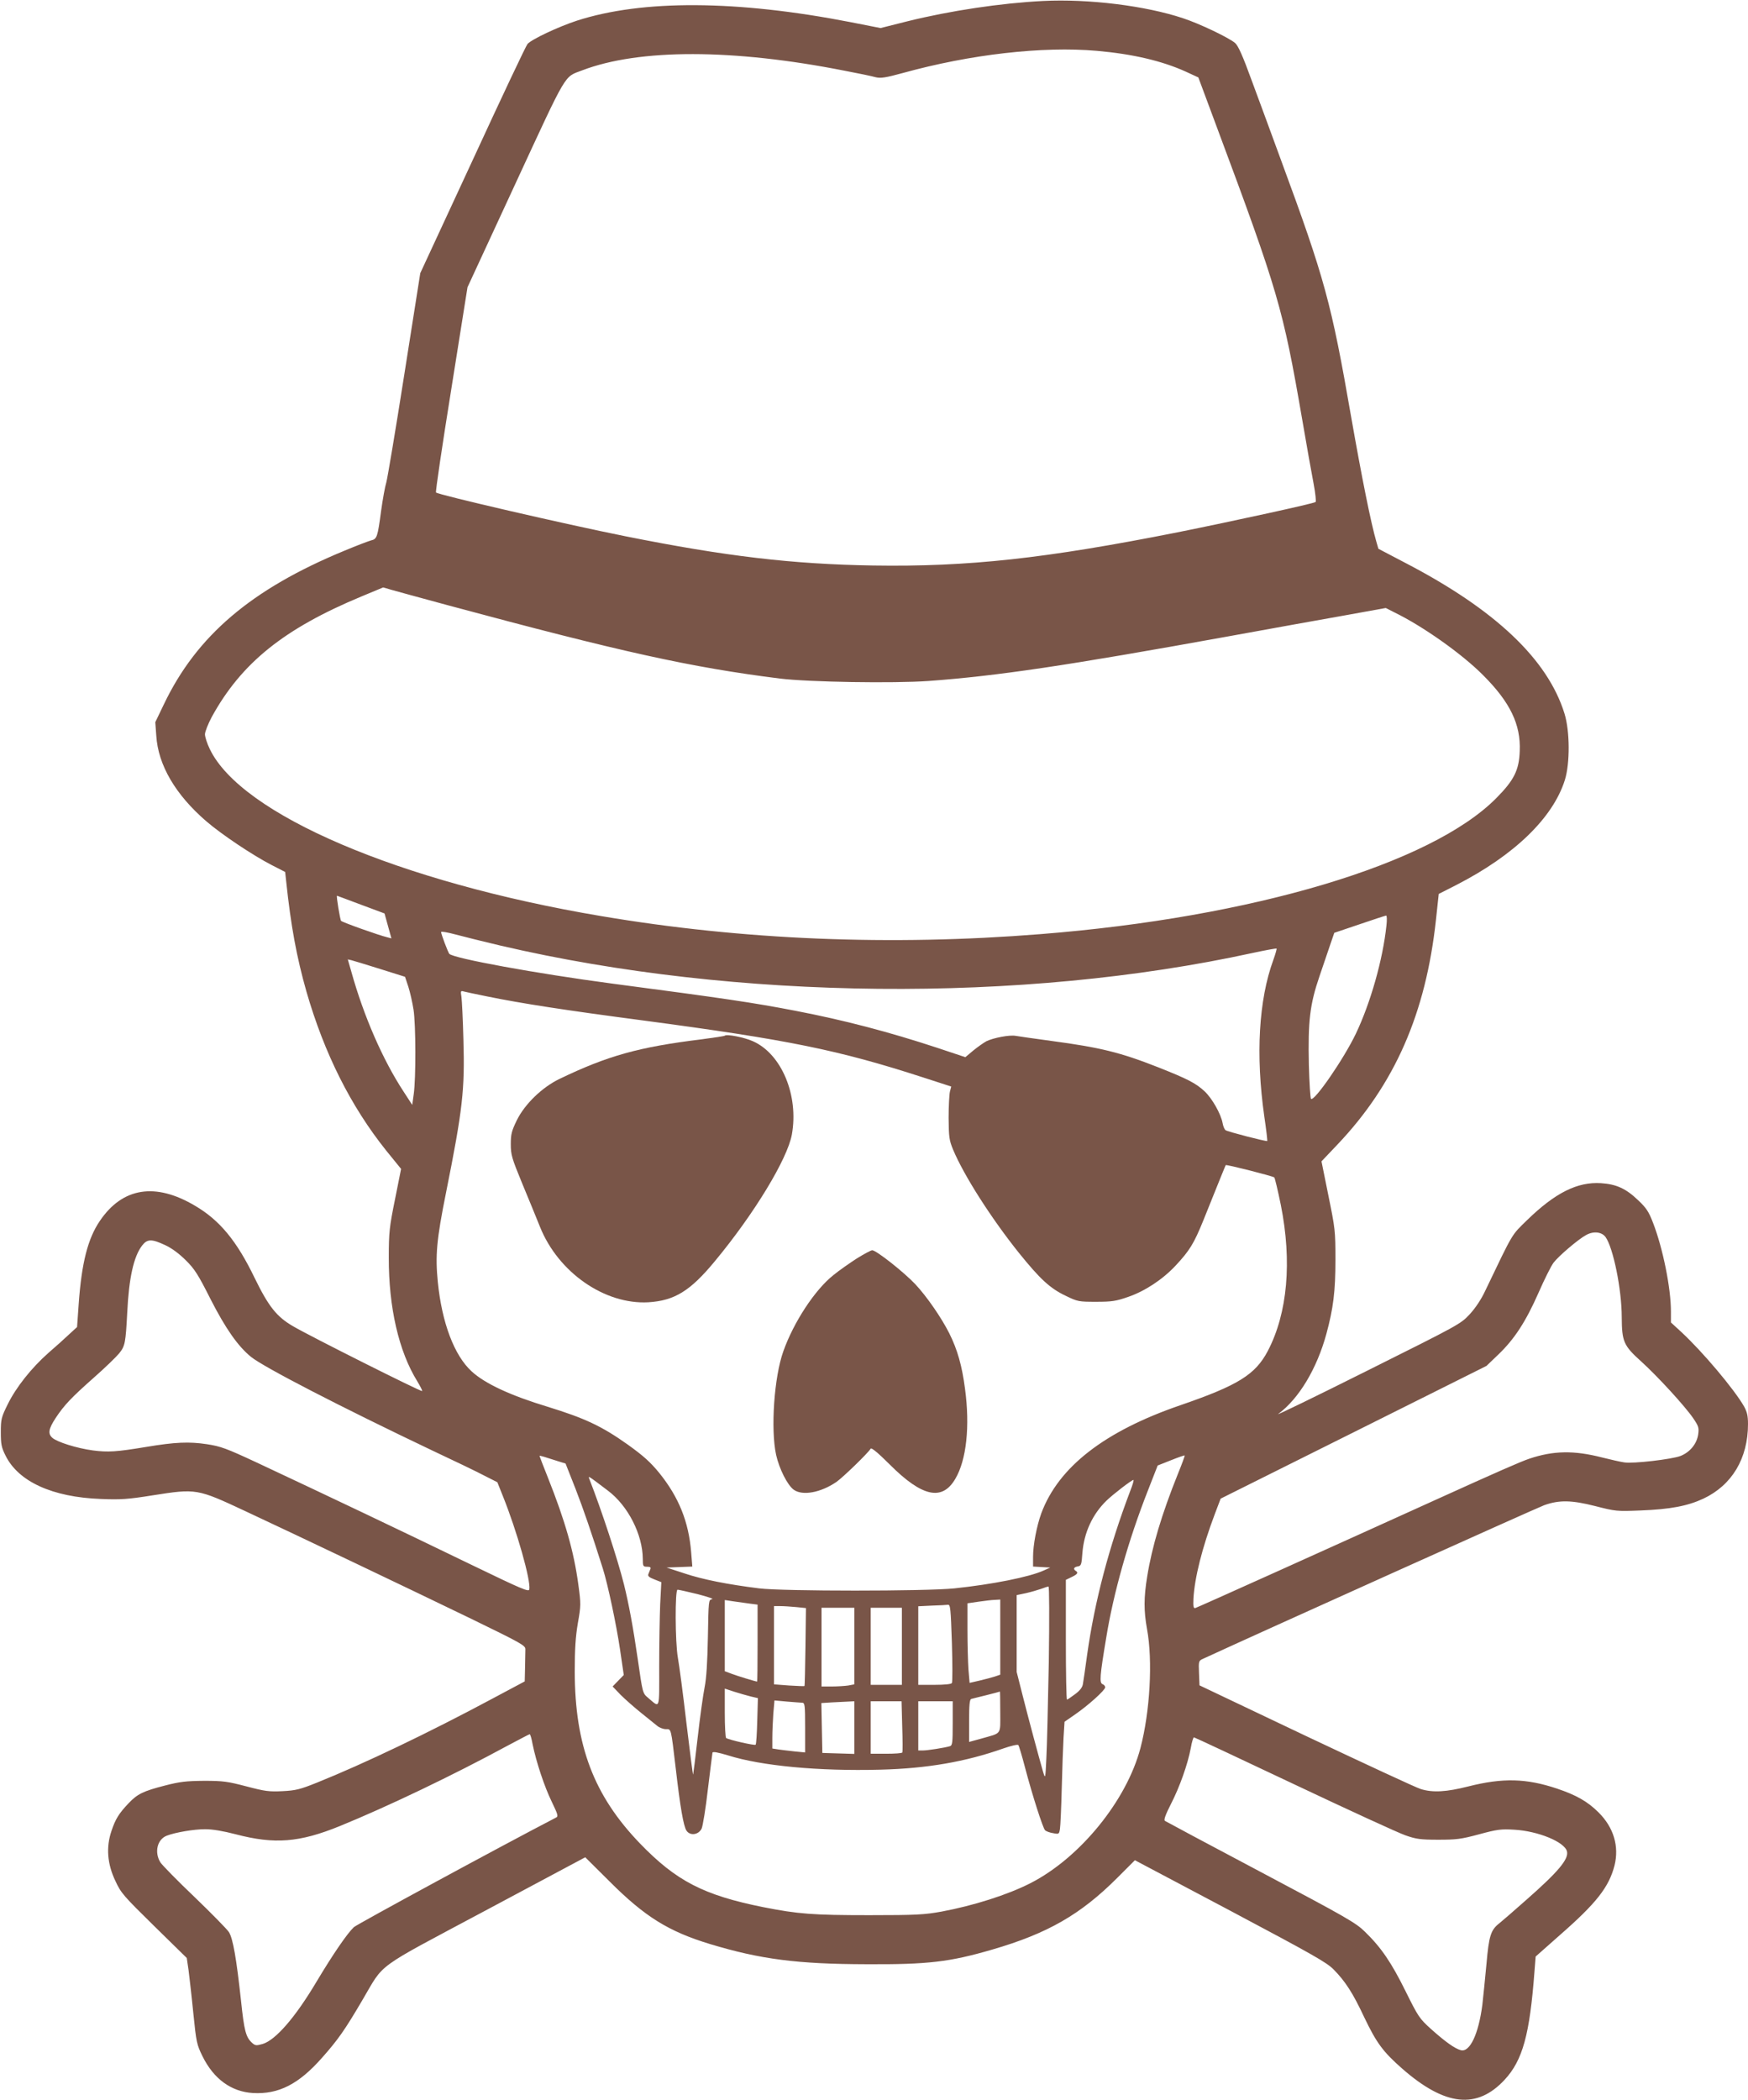 <?xml version="1.0" standalone="no"?>
<!DOCTYPE svg PUBLIC "-//W3C//DTD SVG 20010904//EN"
 "http://www.w3.org/TR/2001/REC-SVG-20010904/DTD/svg10.dtd">
<svg version="1.0" xmlns="http://www.w3.org/2000/svg"
 width="1066pt" height="1280pt" viewBox="0 0 1066 1280"
 preserveAspectRatio="xMidYMid meet">
<g transform="translate(0,1280) scale(0.1,-0.1)"
fill="#795548" stroke="none">
<path d="M6360 12794 c-256 -13 -565 -59 -827 -124 l-163 -41 -183 36 c-695
135 -1269 138 -1669 9 -113 -37 -275 -113 -301 -142 -9 -10 -159 -327 -334
-707 l-320 -690 -97 -615 c-53 -338 -103 -635 -110 -660 -8 -25 -22 -103 -32
-175 -21 -158 -25 -171 -61 -179 -15 -4 -89 -32 -163 -63 -567 -234 -901 -518
-1101 -937 l-52 -108 6 -82 c11 -179 117 -360 305 -522 94 -81 283 -207 397
-266 l84 -43 6 -55 c29 -275 64 -464 124 -675 109 -377 270 -698 486 -968 l91
-112 -37 -185 c-34 -168 -38 -200 -38 -355 -1 -304 61 -573 174 -755 18 -30
32 -57 29 -59 -5 -6 -685 335 -787 395 -100 58 -149 120 -234 294 -109 226
-213 352 -363 440 -242 144 -443 112 -581 -92 -73 -107 -111 -254 -129 -505
l-10 -142 -48 -44 c-26 -25 -82 -75 -126 -113 -104 -92 -198 -210 -249 -314
-39 -79 -42 -91 -42 -170 0 -73 4 -93 28 -141 78 -160 286 -255 582 -266 121
-5 165 -2 315 22 268 42 271 42 570 -98 332 -155 974 -461 1375 -655 308 -150
330 -162 329 -186 0 -14 -1 -64 -2 -110 l-2 -85 -197 -105 c-390 -209 -786
-398 -1070 -512 -102 -41 -129 -48 -210 -52 -82 -4 -106 -1 -220 29 -115 30
-142 34 -258 34 -109 -1 -147 -5 -240 -29 -132 -34 -167 -51 -221 -108 -59
-62 -80 -96 -104 -168 -34 -99 -26 -202 24 -306 34 -74 51 -92 236 -274 l199
-195 11 -75 c5 -41 19 -159 29 -262 18 -177 21 -191 56 -262 68 -138 175 -216
307 -224 156 -9 279 53 421 214 97 109 140 170 245 349 141 238 63 181 754
550 l607 324 148 -147 c216 -216 360 -305 613 -382 308 -93 532 -122 955 -123
376 -2 507 14 765 89 338 98 540 214 763 437 l108 108 582 -308 c501 -266 588
-315 630 -358 71 -72 117 -143 186 -290 75 -157 115 -212 234 -316 260 -227
454 -248 623 -66 110 119 153 275 182 662 l7 89 148 131 c222 194 299 292 333
424 29 117 -5 232 -98 324 -66 66 -137 106 -254 145 -186 62 -329 66 -539 13
-134 -34 -217 -39 -291 -16 -27 8 -341 154 -699 323 l-650 309 -3 75 c-3 73
-2 75 25 87 329 152 2045 924 2080 936 92 33 168 31 310 -5 125 -32 132 -33
278 -27 181 7 286 27 383 72 174 82 272 245 272 455 0 51 -6 74 -24 107 -60
105 -254 335 -384 455 l-62 57 0 67 c0 142 -49 385 -109 540 -26 68 -41 91
-91 138 -74 71 -133 98 -227 104 -144 9 -279 -59 -450 -225 -97 -95 -81 -67
-255 -430 -24 -52 -60 -106 -95 -144 -56 -60 -64 -64 -627 -345 -314 -157
-557 -275 -541 -263 126 93 236 276 294 489 42 155 55 258 55 450 0 179 -2
192 -43 393 l-42 208 96 101 c351 369 540 800 602 1371 l17 158 108 55 c353
181 588 408 661 639 32 102 31 298 -2 405 -102 330 -421 633 -969 918 l-166
87 -13 45 c-33 114 -88 388 -153 758 -121 697 -161 843 -429 1569 -54 147
-133 363 -176 478 -57 157 -84 216 -103 233 -40 33 -214 117 -318 151 -228 76
-575 119 -854 105z m330 -304 c216 -19 397 -61 542 -127 l76 -35 112 -301
c375 -1005 404 -1105 521 -1782 27 -159 59 -337 70 -394 11 -58 16 -108 12
-111 -10 -9 -495 -115 -843 -185 -808 -160 -1276 -211 -1855 -202 -494 8 -900
56 -1510 178 -370 74 -1143 253 -1156 267 -4 4 38 287 93 629 l99 622 293 633
c320 691 294 646 406 689 348 133 922 132 1600 -2 85 -16 171 -34 191 -40 30
-7 59 -3 165 26 412 114 851 164 1184 135z m-4304 -3285 c27 -8 182 -50 344
-94 1062 -286 1484 -379 2025 -447 178 -22 694 -30 907 -15 422 31 839 93
1823 271 270 49 597 108 728 131 l238 43 53 -27 c173 -84 412 -253 541 -383
164 -164 230 -300 223 -462 -4 -117 -35 -178 -143 -287 -398 -402 -1487 -727
-2780 -829 -912 -73 -1816 -36 -2679 110 -1231 207 -2197 620 -2387 1019 -16
33 -29 73 -29 89 0 16 19 63 41 105 181 330 441 539 915 736 71 29 129 54 130
54 0 1 23 -6 50 -14z m-186 -1919 l145 -54 21 -76 21 -76 -26 7 c-48 11 -273
91 -281 100 -6 6 -30 153 -25 153 0 0 66 -24 145 -54z m6255 -128 c-22 -208
-97 -471 -186 -658 -74 -155 -255 -417 -274 -398 -4 4 -10 96 -13 205 -6 269
6 371 65 543 25 74 56 164 68 200 l22 64 154 52 c85 29 158 53 162 53 5 1 6
-27 2 -61z m-5398 -123 c1434 -334 3173 -351 4581 -44 79 17 145 29 147 27 2
-2 -7 -34 -20 -70 -89 -244 -108 -579 -55 -952 12 -81 20 -149 18 -151 -6 -4
-243 57 -254 66 -7 5 -15 25 -18 43 -11 58 -65 152 -110 194 -54 50 -103 75
-282 146 -231 91 -353 121 -652 161 -103 14 -201 28 -218 31 -37 7 -136 -12
-179 -33 -16 -9 -52 -34 -79 -56 l-49 -41 -171 57 c-295 97 -565 168 -866 226
-261 50 -422 74 -1120 166 -459 61 -964 153 -990 181 -8 10 -50 120 -50 133 0
5 39 -2 88 -15 48 -13 173 -44 279 -69z m-740 -141 l153 -48 20 -60 c11 -34
25 -97 32 -141 14 -91 15 -418 1 -515 l-9 -65 -52 80 c-128 195 -244 461 -320
734 l-21 73 22 -5 c12 -3 91 -27 174 -53z m655 -168 c211 -43 470 -83 948
-146 888 -118 1192 -180 1708 -347 l173 -56 -8 -31 c-4 -17 -8 -89 -8 -161 1
-117 4 -136 27 -192 67 -160 233 -419 401 -629 130 -161 190 -217 287 -263 72
-35 79 -36 185 -36 95 0 121 4 193 29 103 35 211 106 290 190 87 93 113 136
170 276 106 264 135 335 137 338 4 5 288 -67 296 -75 4 -4 22 -80 40 -168 69
-345 41 -659 -79 -889 -76 -145 -181 -210 -532 -331 -464 -159 -745 -377 -850
-660 -28 -78 -50 -192 -50 -265 l0 -59 53 -3 52 -3 -40 -18 c-88 -40 -315 -85
-545 -109 -173 -18 -1045 -18 -1190 0 -193 24 -344 54 -455 91 l-110 36 79 3
78 3 -7 87 c-15 186 -75 335 -194 483 -55 67 -96 104 -192 173 -159 113 -262
161 -489 231 -225 68 -383 141 -464 216 -106 97 -181 296 -206 544 -16 162 -8
257 50 545 102 509 115 627 106 934 -3 121 -9 238 -12 260 -6 34 -4 38 12 33
11 -3 76 -17 146 -31z m6819 -1466 c47 -65 99 -320 99 -489 1 -149 11 -173
120 -271 97 -88 263 -268 316 -345 33 -49 36 -58 30 -100 -9 -57 -50 -107
-108 -130 -52 -20 -289 -48 -343 -39 -22 3 -83 17 -135 30 -172 44 -297 42
-445 -8 -53 -18 -199 -82 -565 -248 -584 -265 -1461 -660 -1471 -662 -11 -2
-13 10 -11 57 7 128 54 314 130 515 l36 95 810 404 811 405 73 70 c98 94 167
200 245 377 35 80 76 162 91 182 31 41 152 144 199 169 45 25 95 19 118 -12z
m-8783 -50 c41 -19 86 -53 126 -93 53 -52 76 -89 150 -236 92 -180 167 -287
247 -352 78 -63 547 -305 1104 -570 132 -62 276 -131 319 -154 l79 -40 34 -85
c85 -211 171 -514 161 -568 -3 -17 -45 1 -343 145 -473 229 -869 417 -1319
628 -187 87 -220 99 -305 112 -108 16 -192 13 -371 -17 -181 -30 -231 -33
-324 -21 -97 13 -218 51 -247 77 -28 25 -23 54 20 120 53 80 95 124 236 249
66 58 134 124 152 146 36 45 39 63 49 249 10 209 39 340 90 407 32 42 59 42
142 3z m2389 -1315 l52 -16 60 -152 c50 -129 98 -269 167 -487 31 -98 83 -344
105 -493 l23 -157 -34 -35 -34 -35 49 -51 c28 -28 84 -77 125 -110 41 -33 86
-69 98 -79 13 -11 37 -20 52 -20 34 0 31 13 61 -240 27 -234 47 -350 65 -378
22 -34 74 -27 93 12 7 16 25 124 38 240 14 116 27 216 28 223 3 7 32 2 95 -17
203 -64 552 -97 929 -87 283 7 520 48 749 129 46 16 88 26 92 21 4 -4 22 -64
40 -133 46 -175 110 -373 123 -386 7 -7 29 -15 49 -18 36 -7 37 -6 42 26 3 18
8 130 11 248 3 118 8 258 11 310 l6 95 65 45 c81 56 183 148 183 165 0 7 -7
16 -16 19 -20 8 -17 49 22 282 44 273 136 598 255 900 l59 151 81 32 c45 18
82 31 84 29 1 -2 -17 -52 -42 -113 -98 -244 -158 -444 -187 -625 -21 -129 -21
-208 -1 -320 36 -194 18 -504 -40 -725 -84 -320 -369 -670 -671 -824 -139 -71
-348 -137 -541 -173 -105 -19 -153 -22 -443 -22 -343 0 -433 7 -646 49 -363
73 -530 159 -752 389 -281 292 -396 596 -397 1046 0 138 5 213 19 296 19 107
19 117 3 235 -27 200 -80 387 -186 653 -28 70 -51 130 -51 132 0 1 12 -1 28
-6 15 -5 50 -16 79 -25z m310 -181 c123 -92 212 -268 213 -416 0 -45 2 -48 26
-48 19 0 25 -4 20 -15 -3 -8 -9 -22 -12 -30 -5 -12 5 -20 36 -32 l43 -17 -7
-135 c-3 -74 -6 -244 -6 -378 0 -273 7 -255 -69 -191 -32 27 -32 29 -61 230
-29 200 -55 340 -85 461 -39 155 -137 453 -211 642 -8 21 -11 23 113 -71z
m3186 -1 c-130 -343 -217 -672 -263 -998 -11 -82 -23 -163 -26 -180 -3 -20
-18 -40 -48 -62 -24 -18 -46 -33 -49 -33 -4 0 -7 164 -7 365 l0 365 35 17 c36
17 43 27 25 38 -17 11 -11 23 13 27 20 3 23 10 28 83 10 123 61 234 146 317
40 39 153 126 165 127 4 1 -4 -29 -19 -66z m-497 -1045 c-5 -255 -11 -519 -15
-588 -6 -124 -6 -125 -20 -80 -28 98 -91 332 -125 467 l-36 142 0 234 0 234
57 12 c31 7 72 19 92 26 20 8 40 14 45 14 5 1 6 -186 2 -461z m-2142 415 c61
-16 101 -29 89 -31 -22 -3 -22 -5 -26 -230 -3 -157 -9 -252 -20 -307 -9 -44
-28 -181 -42 -304 -14 -124 -27 -226 -28 -228 -2 -1 -20 140 -41 315 -20 174
-44 353 -52 397 -17 96 -18 415 -2 415 6 0 61 -12 122 -27z m319 -58 l47 -6 0
-235 c0 -129 -1 -234 -3 -234 -8 0 -117 33 -154 47 l-43 16 0 217 0 217 53 -8
c28 -4 73 -10 100 -14z m1527 -204 l0 -229 -32 -11 c-18 -6 -61 -17 -94 -25
l-61 -14 -7 82 c-3 44 -6 153 -6 242 l0 161 68 10 c37 5 82 11 100 11 l32 2 0
-229z m-295 -35 c4 -129 4 -240 0 -245 -4 -7 -46 -11 -106 -11 l-99 0 0 240 0
239 83 4 c45 1 89 4 98 5 15 2 17 -25 24 -232z m-949 218 l59 -6 -3 -236 c-2
-130 -4 -238 -6 -239 -1 -2 -44 0 -94 3 l-92 7 0 238 0 239 39 0 c21 0 65 -3
97 -6z m354 -238 l0 -233 -37 -7 c-21 -3 -66 -6 -100 -6 l-63 0 0 240 0 240
100 0 100 0 0 -234z m290 -1 l0 -235 -95 0 -95 0 0 235 0 235 95 0 95 0 0
-235z m-921 -306 l43 -10 -4 -139 c-2 -76 -6 -142 -10 -145 -6 -6 -161 29
-180 41 -4 3 -8 72 -8 153 l0 148 58 -19 c31 -10 77 -23 101 -29z m1521 -94
c0 -144 12 -126 -117 -163 l-73 -20 0 129 c0 95 3 130 13 133 6 2 48 12 92 23
44 11 81 21 83 22 1 0 2 -55 2 -124z m-1207 56 c15 -1 17 -15 17 -152 l0 -151
-62 6 c-35 4 -80 9 -100 12 l-38 6 0 66 c0 37 3 103 6 147 l7 80 76 -7 c42 -3
84 -7 94 -7z m317 -151 l0 -161 -97 3 -98 3 -3 152 -3 152 63 4 c35 2 80 4
101 5 l37 2 0 -160z m292 8 c3 -84 3 -156 1 -160 -2 -5 -47 -8 -99 -8 l-94 0
0 160 0 160 94 0 94 0 4 -152z m308 18 c0 -120 -2 -135 -17 -140 -34 -10 -137
-26 -165 -26 l-28 0 0 150 0 150 105 0 105 0 0 -134z m-2562 -128 c22 -108 72
-259 117 -351 37 -77 41 -89 26 -96 -330 -171 -1213 -650 -1233 -668 -42 -40
-128 -166 -228 -333 -129 -217 -249 -355 -328 -379 -39 -11 -46 -10 -64 6 -39
35 -49 75 -68 256 -28 258 -49 380 -74 420 -12 18 -106 114 -209 213 -103 98
-197 194 -209 212 -38 62 -19 141 40 163 53 20 165 39 233 39 46 0 110 -11
187 -31 237 -62 388 -50 634 50 292 119 691 310 1023 490 72 38 132 70 135 70
4 1 12 -27 18 -61z m4644 -244 c332 -157 637 -297 678 -311 65 -23 92 -27 200
-27 111 0 139 3 250 33 111 30 135 33 215 28 144 -8 306 -74 321 -132 12 -47
-54 -125 -245 -293 -79 -70 -154 -135 -167 -145 -53 -41 -64 -77 -79 -249 -8
-90 -20 -201 -25 -248 -23 -178 -76 -291 -131 -277 -36 9 -96 52 -182 129 -71
64 -78 75 -155 230 -86 174 -148 266 -248 363 -56 55 -112 87 -635 364 -316
167 -579 308 -585 312 -8 6 4 38 37 103 53 103 102 241 121 341 6 36 15 65 19
65 4 0 279 -129 611 -286z"/>
<path d="M4420 6487 c-3 -3 -66 -12 -140 -22 -384 -47 -574 -100 -869 -242
-105 -51 -210 -152 -259 -251 -32 -66 -37 -85 -37 -146 0 -65 6 -85 68 -236
38 -91 87 -211 110 -268 111 -278 395 -475 661 -460 160 10 256 69 406 251
240 289 442 623 469 771 43 238 -62 491 -237 569 -53 24 -161 45 -172 34z"/>
<path d="M5225 5129 c-43 -28 -108 -73 -142 -101 -113 -89 -243 -287 -306
-465 -56 -156 -78 -474 -44 -631 19 -85 69 -185 108 -213 54 -38 165 -17 260
48 40 28 192 175 209 203 5 7 47 -28 116 -97 198 -198 320 -224 400 -87 68
115 90 320 59 549 -18 139 -46 238 -96 338 -49 97 -137 224 -207 299 -71 75
-240 208 -263 207 -8 0 -50 -23 -94 -50z"/>
</g>
</svg>
